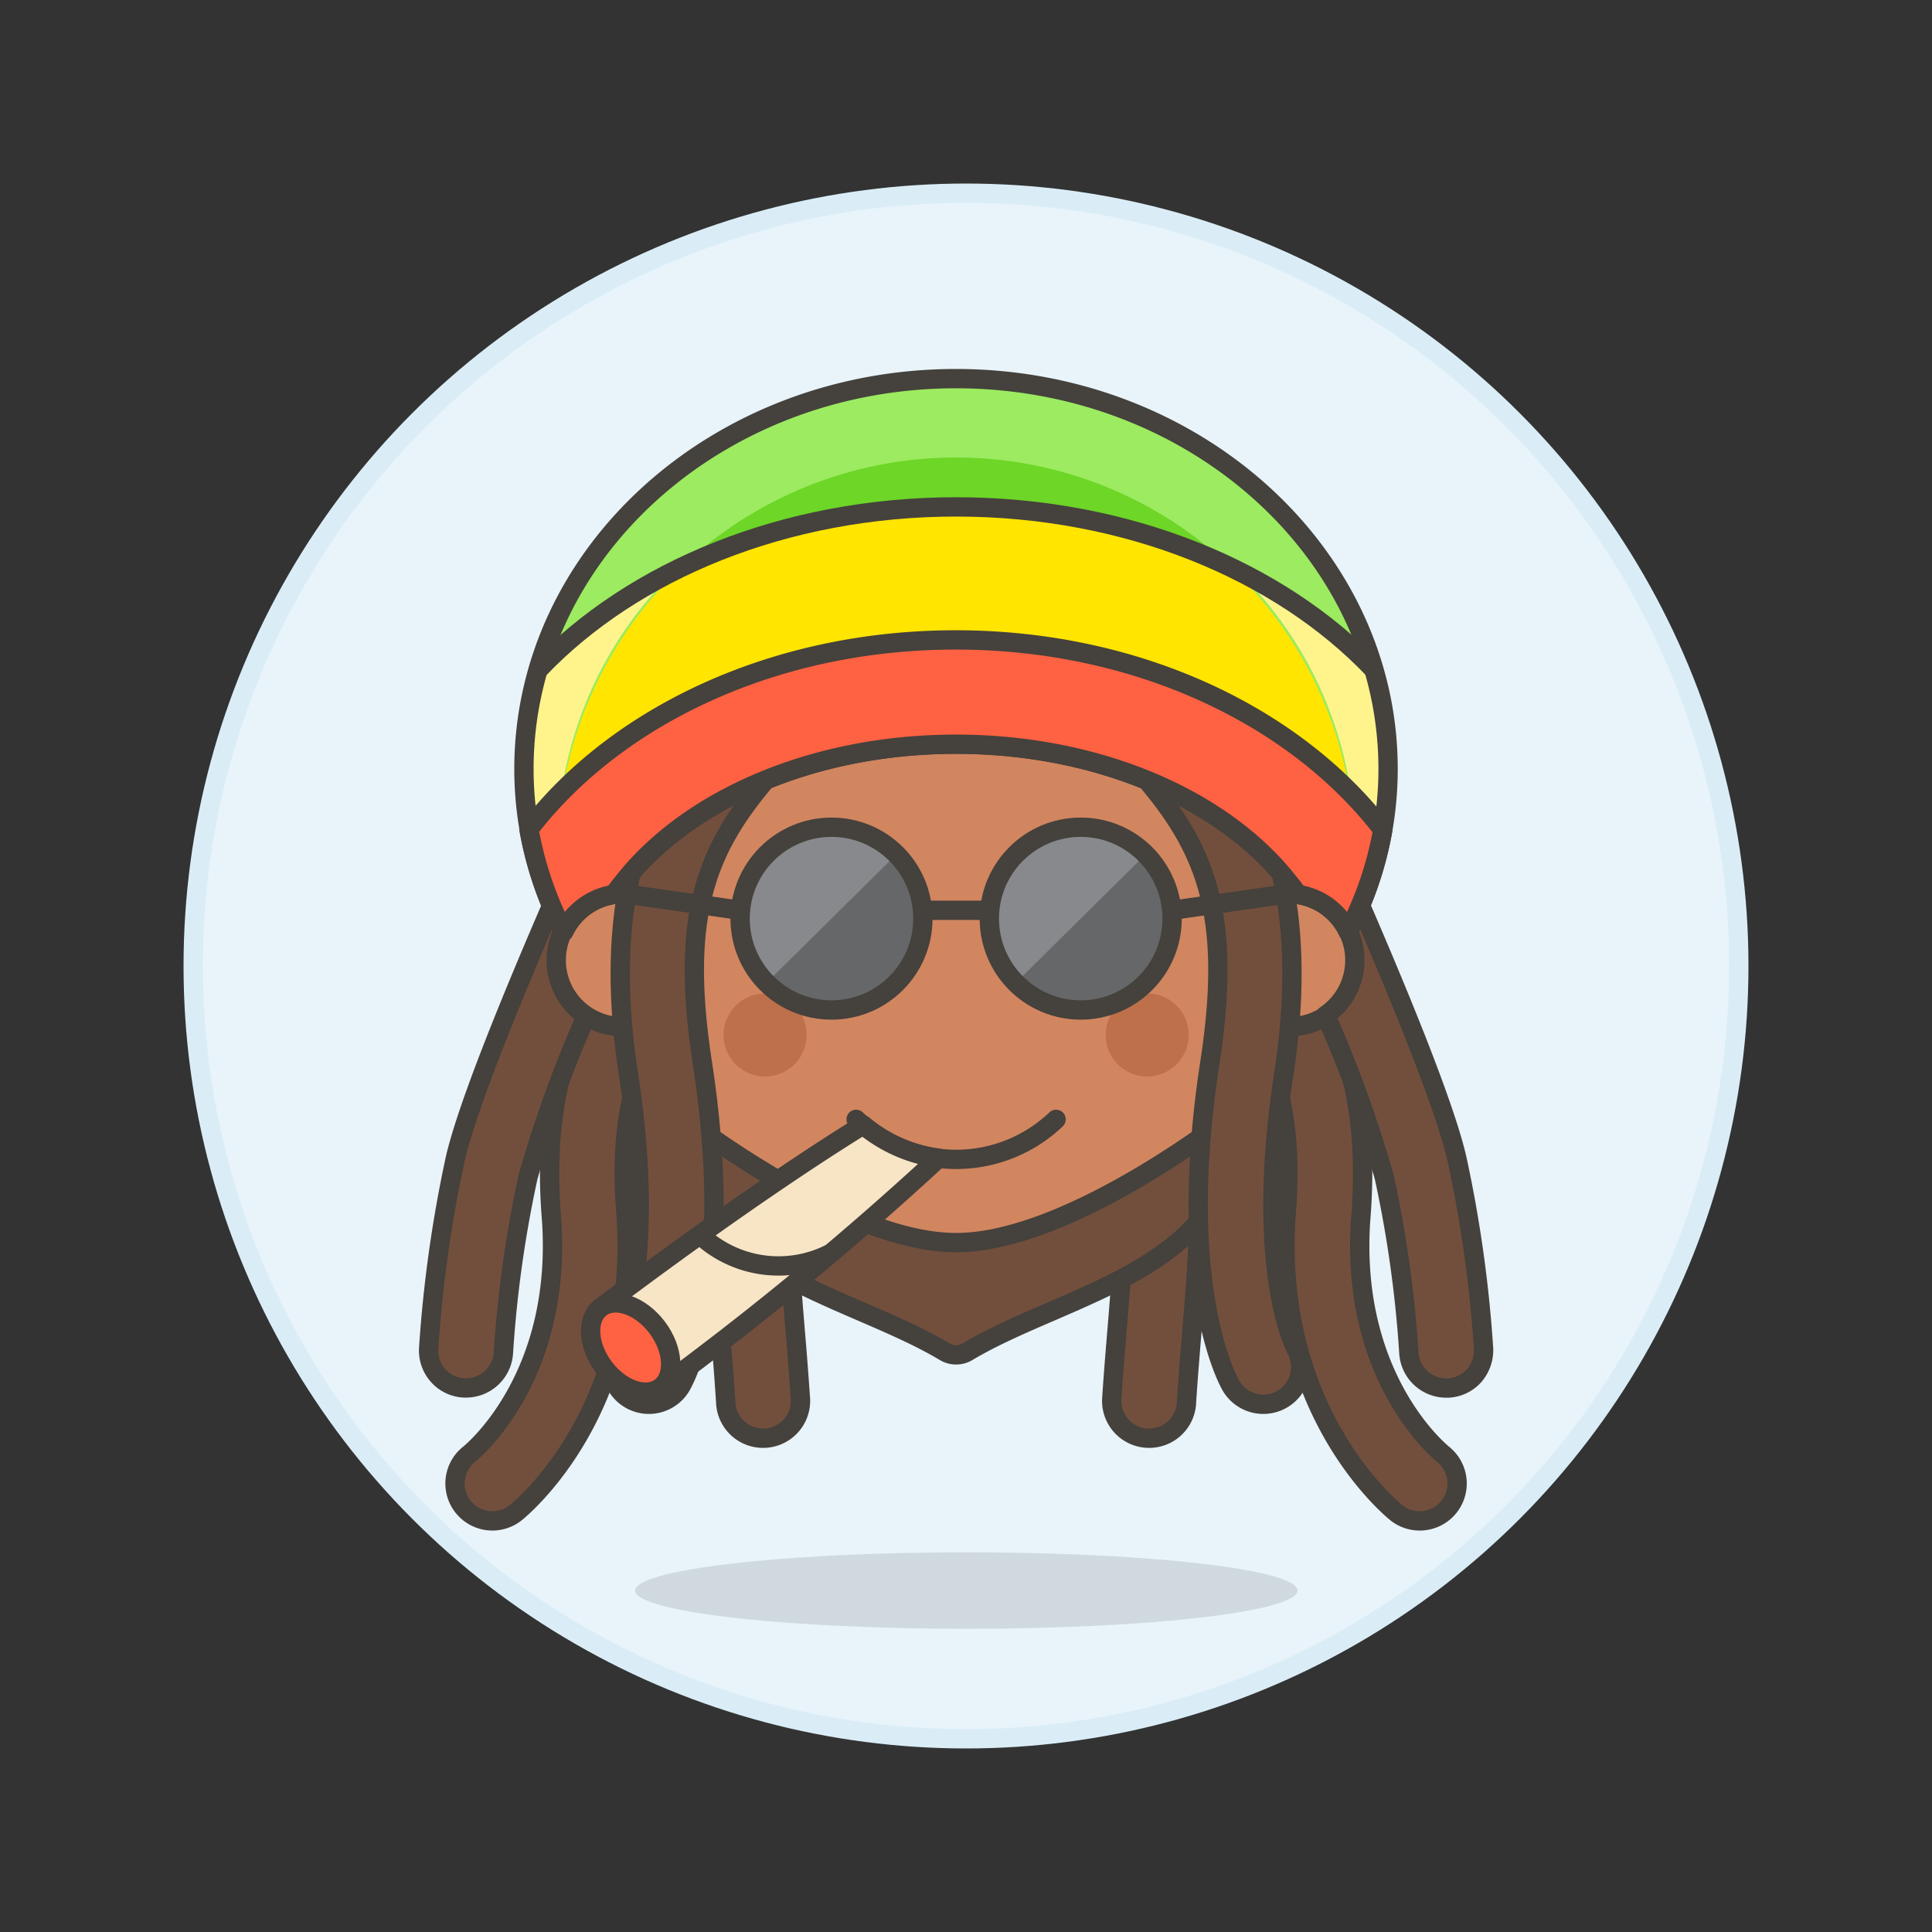 <svg xmlns="http://www.w3.org/2000/svg" viewBox="0 0 100 100"><rect x="0" y="0" width="100" height="100" fill="#333333" stroke="none"/><g class="nc-icon-wrapper"><defs/><circle class="a" cx="50" cy="50" r="40" fill="#e8f4fa" stroke="#daedf7" stroke-miterlimit="10"/><path class="b" d="M43.228 50a1.95 1.95 0 0 0-2.712.359c-4.289 5.6-3.8 11.641-3.225 18.635.1 1.158.192 2.349.27 3.548a1.935 1.935 0 0 0 1.932 1.9h.04a1.934 1.934 0 0 0 1.9-2 197.48 197.48 0 0 0-.272-3.549c-.526-6.377-.979-11.883 2.429-16.173a1.939 1.939 0 0 0-.362-2.72z" fill="#724f3d" stroke="#45413c" stroke-linejoin="round"/><path class="b" d="M55.748 50a1.95 1.95 0 0 1 2.712.359c4.289 5.6 3.8 11.641 3.226 18.635-.095 1.158-.193 2.349-.271 3.548a1.934 1.934 0 0 1-1.931 1.9h-.041a1.934 1.934 0 0 1-1.9-2c.079-1.212.176-2.395.272-3.549.526-6.377.979-11.883-2.429-16.173a1.939 1.939 0 0 1 .362-2.72z" fill="#724f3d" stroke="#45413c" stroke-linejoin="round"/><path class="b" d="M37.064 48.871a1.93 1.93 0 0 0-2.557-.974c-.282.126-6.893 3.241-5.971 15.052.645 8.279-4.053 12.161-4.249 12.319a1.935 1.935 0 0 0 .879 3.426 2.045 2.045 0 0 0 .321.027 1.942 1.942 0 0 0 1.2-.418c.266-.212 6.511-5.309 5.7-15.652-.7-8.993 3.543-11.148 3.713-11.23a1.943 1.943 0 0 0 .964-2.55z" fill="#724f3d" stroke="#45413c" stroke-linejoin="round"/><path class="b" d="M74.693 75.271c-.2-.161-4.9-4.043-4.252-12.322.921-11.811-5.689-14.926-5.972-15.052a1.93 1.93 0 0 0-2.557.974 1.94 1.94 0 0 0 .948 2.544c.18.088 4.424 2.243 3.724 11.236-.808 10.343 5.437 15.44 5.7 15.654a1.934 1.934 0 0 0 1.2.416 1.834 1.834 0 0 0 .322-.027 1.935 1.935 0 0 0 .883-3.423z" fill="#724f3d" stroke="#45413c" stroke-linejoin="round"/><path class="b" d="M28.849 49.7a3.44 3.44 0 0 1 3.44-3.44v-4.3a17.213 17.213 0 0 1 .789-5.165l-1.219 2.641c-2.744 6.037-7.471 16.75-8.317 20.65a67.3 67.3 0 0 0-1.355 9.721 1.941 1.941 0 0 0 .5 1.4 1.917 1.917 0 0 0 1.337.633h.093a1.944 1.944 0 0 0 1.942-1.849 61 61 0 0 1 1.274-9.082 64.55 64.55 0 0 1 3.03-8.363 3.437 3.437 0 0 1-1.514-2.846z" fill="#724f3d" stroke="#45413c" stroke-linejoin="round"/><path class="c" d="M66.688 46.261v-4.3a17.2 17.2 0 1 0-34.4 0v4.3a3.44 3.44 0 1 0 0 6.879c.072 0 .139-.016.211-.021a17.177 17.177 0 0 0 33.977 0c.071.005.139.021.211.021a3.44 3.44 0 1 0 0-6.879z" stroke="#45413c" stroke-linejoin="round" fill="#d18660" stroke-linecap="round"/><circle class="d" cx="39.599" cy="53.57" r="2.15" style="" fill="#bd704a"/><circle class="d" cx="59.378" cy="53.57" r="2.15" style="" fill="#bd704a"/><path class="b" d="M76.78 69.674a66.749 66.749 0 0 0-1.346-9.587c-.845-3.9-5.573-14.613-8.316-20.653L65.9 36.8a17.212 17.212 0 0 1 .788 5.16v4.3a3.44 3.44 0 0 1 1.929 6.288 64.77 64.77 0 0 1 3.029 8.361 61.359 61.359 0 0 1 1.276 9.1 1.94 1.94 0 0 0 1.941 1.836h.092a1.915 1.915 0 0 0 1.337-.633 2.025 2.025 0 0 0 .488-1.538z" fill="#724f3d" stroke="#45413c" stroke-linejoin="round"/><path class="b" d="M49.488 64.317c-6.02 0-14.619-6.88-14.619-6.88 0 8.282 8.773 9.385 14.031 12.528a1.145 1.145 0 0 0 1.177 0c5.257-3.143 14.031-4.246 14.031-12.528 0 0-8.6 6.88-14.62 6.88z" fill="#724f3d" stroke="#45413c" stroke-linejoin="round"/><path class="e" d="M35.809 39.152c-.211.17-5.151 4.28-3.283 16.425 1.551 10.08-.594 14.167-.607 14.192a1.935 1.935 0 0 0 3.319 1.99c.119-.2 2.919-5.029 1.113-16.769-1.36-8.842.742-12 4.927-16.445l-3.416-1.317z" fill="#724f3d" stroke="#45413c" stroke-linejoin="round" stroke-linecap="round"/><path class="e" d="M63.167 39.152c.211.17 5.151 4.28 3.283 16.425-1.551 10.08.594 14.167.607 14.192a1.935 1.935 0 0 1-3.319 1.99c-.119-.2-2.919-5.029-1.113-16.769 1.361-8.842-.741-12-4.927-16.445l3.416-1.317z" fill="#724f3d" stroke="#45413c" stroke-linejoin="round" stroke-linecap="round"/><path class="f" d="M71.847 39.807a18.2 18.2 0 0 1-2.064 8.411 3.436 3.436 0 0 0-2.6-1.926 8.428 8.428 0 0 0-.5-.654c-3.337-4.248-9.787-7.121-17.2-7.121s-13.863 2.873-17.2 7.121c-.172.206-.345.43-.5.654a3.438 3.438 0 0 0-2.6 1.926 18.215 18.215 0 0 1-2.064-8.411c0-11.162 10.01-20.209 22.359-20.209s22.369 9.047 22.369 20.209z" style="" fill="#6dd627"/><path class="g" d="M44.314 57.938a7.5 7.5 0 0 0 10.349 0" stroke="#45413c" stroke-linejoin="round" stroke-linecap="round" fill="none"/><path class="h" d="M48.577 59.948A165.874 165.874 0 0 1 34.2 71.816l-3.114-4.128c6.606-4.971 11.163-7.964 13.589-9.46a7.7 7.7 0 0 0 3.902 1.72z" stroke="#45413c" stroke-linejoin="round" fill="#f7e5c6"/><path class="i" d="M34.194 71.811c-.759.571-2.069.112-2.926-1.026s-.937-2.524-.179-3.1 2.069-.112 2.927 1.026.937 2.528.178 3.1z" stroke="#45413c" stroke-linejoin="round" fill="#ff6242"/><path class="j" d="M36.229 63.912a5.933 5.933 0 0 0 6.745.974" stroke="#45413c" stroke-linejoin="round" fill="none"/><circle class="k" cx="43.038" cy="47.547" r="4.73" style="" fill="#656769"/><path class="l" d="M46.4 44.221a4.73 4.73 0 0 0-6.727 6.652z" style="" fill="#87898c"/><circle class="g" cx="43.038" cy="47.547" r="4.73" stroke="#45413c" stroke-linejoin="round" stroke-linecap="round" fill="none"/><circle class="k" cx="55.938" cy="47.547" r="4.73" style="" fill="#656769"/><path class="l" d="M59.3 44.221a4.73 4.73 0 1 0-6.726 6.652z" style="" fill="#87898c"/><circle class="g" cx="55.938" cy="47.547" r="4.73" stroke="#45413c" stroke-linejoin="round" stroke-linecap="round" fill="none"/><path class="m" d="M71.107 34.653c-4.841-5.09-12.708-8.416-21.619-8.416S32.7 29.568 27.859 34.664a18.437 18.437 0 0 0-.73 5.143 18.215 18.215 0 0 0 2.064 8.411 3.438 3.438 0 0 1 2.6-1.926c.154-.224.327-.448.5-.654 3.336-4.248 9.786-7.121 17.2-7.121s13.863 2.873 17.2 7.121c.172.206.344.43.5.654a3.436 3.436 0 0 1 2.6 1.926 18.2 18.2 0 0 0 2.064-8.411 18.4 18.4 0 0 0-.727-5.132" style="" fill="#ffe500"/><ellipse class="n" cx="50.018" cy="82.327" rx="17.142" ry="1.978" fill="#45413c" opacity="0.15"/><path class="o" d="M49.488 19.6c-12.349 0-22.359 9.047-22.359 20.209a18.215 18.215 0 0 0 2.064 8.411c.031-.065.071-.139.1-.2a19.23 19.23 0 0 1-.449-4.149 20.644 20.644 0 0 1 41.278 0 19.229 19.229 0 0 1-.448 4.149c.034.063.073.137.1.2a18.2 18.2 0 0 0 2.064-8.411c.009-11.164-10-20.209-22.35-20.209z" style="" fill="#9ceb60"/><path class="g" d="M60.668 47.117l6.02-.86" stroke="#45413c" stroke-linejoin="round" stroke-linecap="round" fill="none"/><path class="g" d="M38.309 47.117l-6.02-.86" stroke="#45413c" stroke-linejoin="round" stroke-linecap="round" fill="none"/><path class="g" d="M47.768 47.117h3.44" stroke="#45413c" stroke-linejoin="round" stroke-linecap="round" fill="none"/><path class="p" d="M71.077 34.622a25.22 25.22 0 0 0-7.055-5.105 20 20 0 0 1 5.9 11.51 21.094 21.094 0 0 1 1.651 1.894l.007-.025a18.1 18.1 0 0 0 .264-3.089 18.4 18.4 0 0 0-.727-5.132" style="" fill="#fff48c"/><path class="p" d="M27.9 34.622a25.205 25.205 0 0 1 7.055-5.105 20.006 20.006 0 0 0-5.9 11.51 21.081 21.081 0 0 0-1.65 1.894l-.007-.025a18.1 18.1 0 0 1-.265-3.089 18.4 18.4 0 0 1 .728-5.132" style="" fill="#fff48c"/><path class="j" d="M71.077 34.622c-4.844-5.072-12.7-8.385-21.589-8.385S32.743 29.55 27.9 34.622" stroke="#45413c" stroke-linejoin="round" fill="none"/><path class="g" d="M71.847 39.807a18.2 18.2 0 0 1-2.064 8.411 3.436 3.436 0 0 0-2.6-1.926 8.428 8.428 0 0 0-.5-.654c-3.337-4.248-9.787-7.121-17.2-7.121s-13.863 2.873-17.2 7.121c-.172.206-.345.43-.5.654a3.438 3.438 0 0 0-2.6 1.926 18.215 18.215 0 0 1-2.064-8.411c0-11.162 10.01-20.209 22.359-20.209s22.369 9.047 22.369 20.209z" stroke="#45413c" stroke-linejoin="round" stroke-linecap="round" fill="none"/><path class="i" d="M71.578 42.922a18.394 18.394 0 0 1-1.8 5.3 3.436 3.436 0 0 0-2.6-1.926 8.428 8.428 0 0 0-.5-.654c-3.337-4.248-9.787-7.121-17.2-7.121s-13.863 2.873-17.2 7.121c-.172.206-.345.43-.5.654a3.438 3.438 0 0 0-2.6 1.926 18.429 18.429 0 0 1-1.8-5.3c4.515-5.868 12.7-9.8 22.088-9.8s17.573 3.937 22.088 9.8" stroke="#45413c" stroke-linejoin="round" fill="#ff6242"/></g></svg>